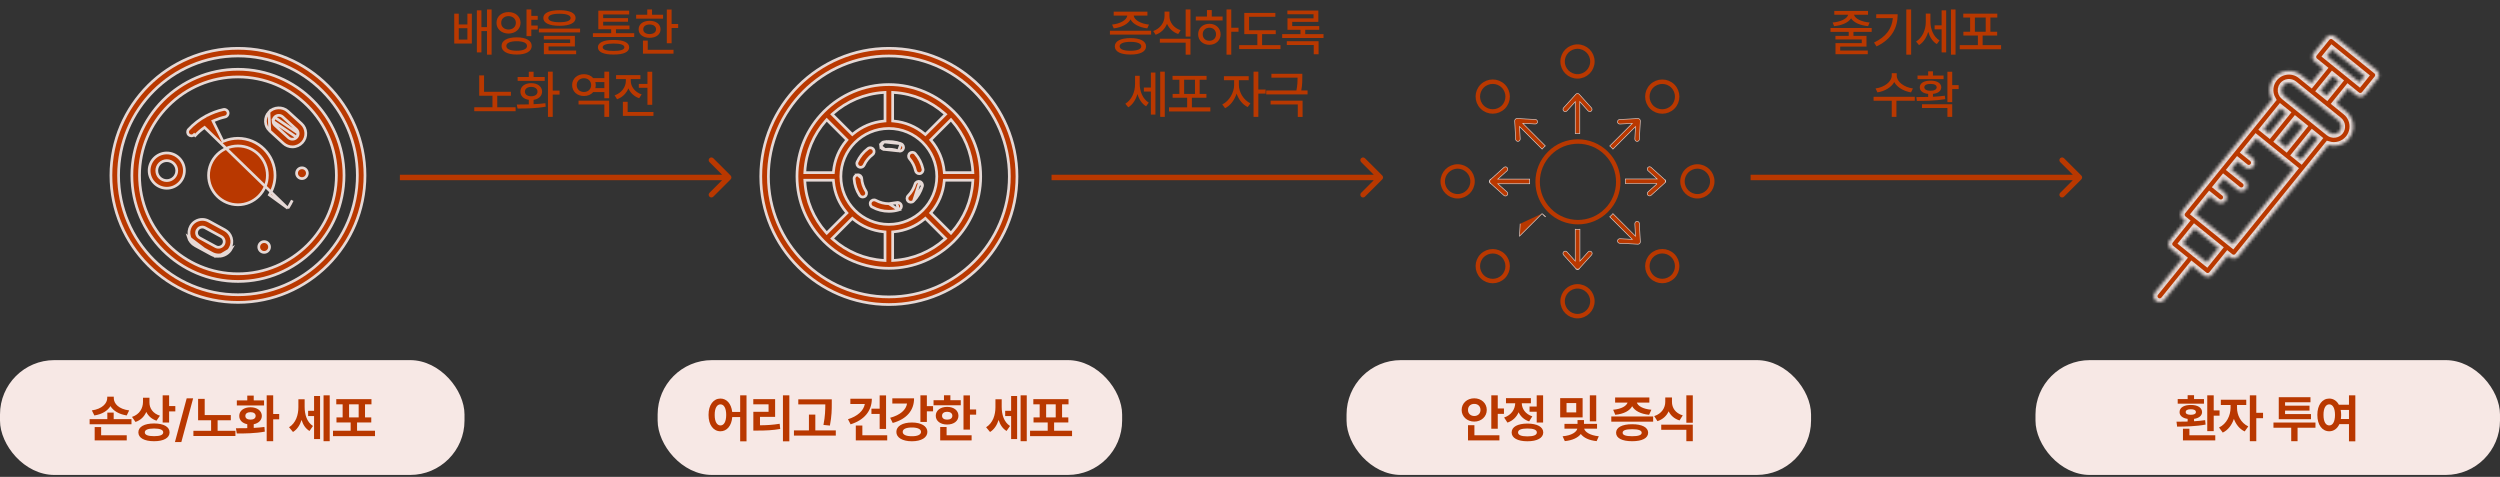 <svg width="844" height="161" viewBox="0 0 844 161" fill="none" xmlns="http://www.w3.org/2000/svg">
<rect x="0" y="0" width="844" height="161" fill="#333333" stroke="none"/>
<path d="M44.521 59.202C44.521 39.458 60.587 23.392 80.331 23.392C100.075 23.392 116.141 39.458 116.141 59.202C116.141 78.946 100.075 95.012 80.331 95.012C60.587 95.012 44.521 78.946 44.521 59.202ZM47.1 59.202C47.1 77.526 62.007 92.433 80.331 92.433C98.655 92.433 113.562 77.526 113.562 59.202C113.562 40.878 98.655 25.971 80.331 25.971C62.007 25.971 47.1 40.878 47.1 59.202Z" fill="#B93800" stroke="#E6D9D6" stroke-width="0.918"/>
<path d="M37.451 59.201C37.451 35.555 56.69 16.316 80.336 16.316C103.982 16.316 123.221 35.555 123.221 59.201C123.221 82.847 103.982 102.086 80.336 102.086C56.69 102.086 37.451 82.847 37.451 59.201ZM40.03 59.201C40.03 81.425 58.112 99.507 80.336 99.507C102.56 99.507 120.642 81.425 120.642 59.201C120.642 36.977 102.56 18.895 80.336 18.895C58.112 18.895 40.03 36.977 40.03 59.201Z" fill="#B93800" stroke="#E6D9D6" stroke-width="0.918"/>
<path d="M97.172 70.321L96.775 70.032L91.289 66.039L90.955 65.796L91.161 65.438C92.226 63.597 92.846 61.471 92.846 59.197C92.846 52.3 87.235 46.689 80.338 46.689C78.695 46.689 77.129 47.016 75.687 47.595L75.293 47.753L75.105 47.372L72.11 41.3L71.896 40.867L72.34 40.676C73.512 40.171 74.732 39.761 76.002 39.483L76.003 39.483C76.697 39.332 77.138 38.646 76.986 37.949C76.832 37.253 76.147 36.814 75.449 36.965C73.404 37.412 71.457 38.147 69.636 39.118L69.625 39.123L69.625 39.123C69.617 39.127 69.61 39.13 69.603 39.133L69.601 39.135L69.591 39.14C67.402 40.314 65.4 41.838 63.672 43.695C63.187 44.216 63.215 45.032 63.737 45.519L63.738 45.519C63.985 45.749 64.3 45.864 64.615 45.864C64.962 45.864 65.305 45.726 65.56 45.454C65.56 45.454 65.56 45.454 65.56 45.454L65.895 45.767C66.86 44.73 67.92 43.814 69.058 43.019L97.172 70.321ZM97.172 70.321L97.433 69.905M97.172 70.321L97.433 69.905M97.433 69.905C97.889 69.181 98.31 68.429 98.671 67.645L97.433 69.905ZM69.688 39.072C69.688 39.072 69.687 39.072 69.686 39.073L69.688 39.072L69.688 39.072ZM70.407 59.201C70.407 64.677 74.861 69.13 80.336 69.13C85.812 69.13 90.266 64.677 90.266 59.201C90.266 53.725 85.812 49.272 80.336 49.272C74.861 49.272 70.407 53.725 70.407 59.201Z" fill="#B93800" stroke="#E6D9D6" stroke-width="0.918"/>
<path d="M90.796 37.834L90.796 37.834C89.983 38.725 89.566 39.876 89.62 41.082C89.674 42.287 90.193 43.396 91.084 44.209L90.796 37.834ZM90.796 37.834C92.4 36.073 95.408 35.935 97.171 37.542C97.171 37.542 97.171 37.542 97.171 37.542L101.77 41.742L101.77 41.742C102.661 42.554 103.179 43.664 103.235 44.87C103.291 46.075 102.874 47.225 102.059 48.118C101.207 49.051 99.991 49.588 98.726 49.588C97.598 49.588 96.518 49.167 95.684 48.407C95.684 48.407 95.684 48.407 95.684 48.407L91.084 44.209L90.796 37.834ZM100.157 46.378L100.156 46.379C99.455 47.145 98.198 47.209 97.424 46.502C97.424 46.502 97.424 46.502 97.424 46.502L92.825 42.305C92.825 42.305 92.825 42.305 92.825 42.305C92.442 41.957 92.219 41.48 92.196 40.963L100.157 46.378ZM100.157 46.378C100.503 45.997 100.683 45.501 100.66 44.989M100.157 46.378L100.66 44.989M92.7 39.572C92.35 39.955 92.173 40.45 92.196 40.963L92.7 39.572ZM92.7 39.572C93.071 39.165 93.581 38.942 94.13 38.942C94.612 38.942 95.077 39.123 95.433 39.449C95.433 39.449 95.433 39.449 95.433 39.449L100.032 43.648C100.032 43.648 100.032 43.648 100.032 43.648C100.414 43.996 100.637 44.472 100.66 44.989M92.7 39.572L100.66 44.989" fill="#B93800" stroke="#E6D9D6" stroke-width="0.918"/>
<path d="M71.384 85.926L65.916 82.945C64.749 82.311 63.9 81.26 63.526 79.985L71.384 85.926ZM71.384 85.926C72.113 86.325 72.933 86.534 73.76 86.534M71.384 85.926L73.76 86.534M73.76 86.534C75.582 86.534 77.257 85.54 78.129 83.94L73.76 86.534ZM75.924 77.6L75.924 77.6C76.983 78.176 77.751 79.13 78.093 80.286C78.434 81.444 78.304 82.663 77.727 83.72L77.726 83.72C76.934 85.173 75.414 86.076 73.76 86.076C73.01 86.076 72.266 85.885 71.604 85.523L71.604 85.523L66.135 82.542L66.135 82.542C65.076 81.966 64.306 81.013 63.966 79.856L63.966 79.855C63.624 78.698 63.754 77.479 64.332 76.42L64.332 76.42C65.124 74.968 66.643 74.066 68.299 74.066C69.047 74.066 69.793 74.257 70.454 74.618L70.455 74.619L75.924 77.6ZM72.836 83.26L72.837 83.261C73.762 83.764 74.962 83.399 75.46 82.486C75.706 82.035 75.765 81.512 75.614 81.015C75.469 80.519 75.138 80.11 74.686 79.864L74.686 79.864L69.218 76.883C69.218 76.883 69.218 76.883 69.218 76.883C68.931 76.727 68.62 76.645 68.295 76.645C67.586 76.645 66.933 77.032 66.593 77.653L66.593 77.654C66.346 78.109 66.291 78.633 66.437 79.128C66.584 79.624 66.915 80.033 67.367 80.28L67.367 80.28L72.836 83.26Z" fill="#B93800" stroke="#E6D9D6" stroke-width="0.918"/>
<path d="M50.349 57.597C50.349 54.317 53.022 51.646 56.302 51.646C59.582 51.646 62.254 54.317 62.254 57.597C62.254 60.879 59.583 63.549 56.302 63.549C53.02 63.549 50.349 60.879 50.349 57.597ZM52.928 57.597C52.928 59.457 54.442 60.97 56.302 60.97C58.162 60.97 59.675 59.457 59.675 57.597C59.675 55.736 58.161 54.225 56.302 54.225C54.442 54.225 52.928 55.736 52.928 57.597Z" fill="#B93800" stroke="#E6D9D6" stroke-width="0.918"/>
<path d="M103.761 58.471C103.761 59.476 102.947 60.291 101.942 60.291C100.937 60.291 100.123 59.476 100.123 58.471C100.123 57.467 100.937 56.652 101.942 56.652C102.947 56.652 103.761 57.467 103.761 58.471Z" fill="#B93800" stroke="#E6D9D6" stroke-width="0.918"/>
<path d="M90.996 83.385C90.996 84.39 90.181 85.205 89.177 85.205C88.172 85.205 87.357 84.39 87.357 83.385C87.357 82.381 88.172 81.566 89.177 81.566C90.181 81.566 90.996 82.381 90.996 83.385Z" fill="#B93800" stroke="#E6D9D6" stroke-width="0.918"/>
<path d="M256.834 59.565C256.834 35.718 276.236 16.316 300.082 16.316C323.929 16.316 343.331 35.718 343.331 59.565C343.331 83.412 323.929 102.814 300.082 102.814C276.236 102.814 256.834 83.412 256.834 59.565ZM259.413 59.565C259.413 81.992 277.655 100.235 300.082 100.235C322.51 100.235 340.752 81.992 340.752 59.565C340.752 37.138 322.51 18.895 300.082 18.895C277.655 18.895 259.413 37.138 259.413 59.565Z" fill="#B93800" stroke="#E6D9D6" stroke-width="0.918"/>
<path d="M310.516 61.297L310.515 61.296C309.833 61.092 309.119 61.483 308.915 62.169C308.482 63.637 307.674 64.989 306.58 66.079L306.58 66.079C306.075 66.582 306.075 67.397 306.578 67.902L306.578 67.902C306.83 68.155 307.159 68.281 307.491 68.281C307.821 68.281 308.149 68.155 308.402 67.904L310.516 61.297ZM310.516 61.297C311.199 61.499 311.589 62.217 311.387 62.898L311.387 62.898M310.516 61.297L311.387 62.898M311.387 62.898C310.832 64.779 309.8 66.511 308.402 67.904L311.387 62.898Z" fill="#B93800" stroke="#E6D9D6" stroke-width="0.918"/>
<path d="M290.017 56.376L290.016 56.376C289.369 56.079 289.084 55.313 289.382 54.666L289.382 54.666C290.199 52.886 291.465 51.319 293.041 50.135C293.614 49.707 294.421 49.823 294.846 50.391C295.273 50.962 295.158 51.769 294.589 52.197C293.356 53.123 292.365 54.348 291.726 55.741C291.508 56.214 291.042 56.493 290.552 56.493C290.372 56.493 290.191 56.456 290.017 56.376Z" fill="#B93800" stroke="#E6D9D6" stroke-width="0.918"/>
<path d="M298.413 47.903L298.413 47.903C297.707 48.002 297.216 48.655 297.315 49.36L298.413 47.903ZM298.413 47.903C300.343 47.629 302.364 47.842 304.204 48.53L298.413 47.903ZM298.773 50.458C300.276 50.244 301.86 50.408 303.3 50.947L298.773 50.458ZM298.773 50.458C298.04 50.558 297.415 50.068 297.315 49.36L298.773 50.458ZM304.204 48.53C304.871 48.78 305.209 49.524 304.961 50.192C304.766 50.708 304.275 51.028 303.753 51.028C303.599 51.028 303.448 51.002 303.3 50.947L304.204 48.53Z" fill="#B93800" stroke="#E6D9D6" stroke-width="0.918"/>
<path d="M300.103 68.766H300.088C298.55 68.766 297.026 68.376 295.681 67.639L295.679 67.638C295.057 67.294 294.272 67.525 293.931 68.149L293.93 68.151C293.588 68.772 293.817 69.558 294.441 69.899L294.441 69.9C296.164 70.845 298.116 71.345 300.085 71.345H300.085H300.085H300.085H300.085H300.085H300.085H300.085H300.085H300.085H300.085H300.085H300.085H300.085H300.085H300.085H300.085H300.085H300.085H300.085H300.085H300.085H300.085H300.086H300.086H300.086H300.086H300.086H300.086H300.086H300.086H300.086H300.086H300.086H300.086H300.086H300.086H300.086H300.086H300.086H300.086H300.086H300.086H300.086H300.086H300.086H300.086H300.086H300.087H300.087H300.087H300.087H300.087H300.087H300.087H300.087H300.087H300.087H300.087H300.087H300.087H300.087H300.087H300.087H300.087H300.087H300.087H300.087H300.087H300.087H300.087H300.087H300.088H300.088H300.088H300.088H300.088H300.088H300.088H300.088H300.088H300.088H300.088H300.088H300.088H300.088H300.088H300.088H300.088H300.088H300.088H300.088H300.088H300.088H300.088H300.088H300.088H300.089H300.089H300.089H300.089H300.089H300.089H300.089H300.089H300.089H300.089H300.089H300.089H300.089H300.089H300.089H300.089H300.089H300.089H300.089H300.089H300.089H300.089H300.089H300.089H300.09H300.09H300.09H300.09H300.09H300.09H300.09H300.09H300.09H300.09H300.09H300.09H300.09H300.09H300.09H300.09H300.09H300.09H300.09H300.09H300.09H300.09H300.09H300.09H300.091H300.091H300.091H300.091H300.091H300.091H300.091H300.091H300.091H300.091H300.091H300.091H300.091H300.091H300.091H300.091H300.091H300.091H300.091H300.091H300.091H300.091H300.091H300.091H300.091H300.092H300.092H300.092H300.092H300.092H300.092H300.092H300.092H300.092H300.092H300.092H300.092H300.092H300.092H300.092H300.092H300.092H300.092H300.092H300.092H300.092H300.092H300.092H300.092H300.093H300.093H300.093H300.093H300.093H300.093H300.093H300.093H300.093H300.093H300.093H300.093H300.093H300.093H300.093H300.093H300.093H300.093H300.093H300.093H300.093H300.093H300.093H300.093H300.093H300.094H300.094H300.094H300.094H300.094H300.094H300.094H300.094H300.094H300.094H300.094H300.094H300.094H300.094H300.094H300.094H300.094H300.094H300.094H300.094H300.094H300.094H300.094H300.094H300.095H300.095H300.095H300.095H300.095H300.095H300.095H300.095H300.095H300.095H300.095H300.095H300.095H300.095H300.095H300.095H300.095H300.095H300.095H300.095H300.095H300.095H300.095H300.095H300.096H300.096H300.096H300.096H300.096H300.096H300.096H300.096H300.096H300.096H300.096H300.096H300.096H300.096H300.096H300.096H300.096H300.096H300.096H300.096H300.096H300.096H300.096H300.096H300.096H300.097H300.097H300.097H300.097H300.097H300.097H300.097H300.097H300.097H300.097H300.097H300.097H300.097H300.097H300.097H300.097H300.097H300.097H300.097H300.097H300.097H300.097H300.097H300.097H300.098H300.098H300.098H300.098H300.098H300.098H300.098H300.098H300.098H300.098H300.098H300.098H300.098H300.098H300.098H300.098H300.098H300.098H300.098H300.098H300.098H300.098H300.098H300.098H300.098H300.099H300.099H300.099H300.099H300.099H300.099H300.099H300.099H300.099H300.099H300.099H300.099H300.099H300.099H300.099H300.099H300.099H300.099H300.099H300.099H300.099H300.099H300.099H300.099H300.1H300.1H300.1H300.1H300.1H300.1H300.1H300.1H300.1H300.1H300.1H300.1H300.1H300.1H300.1H300.1H300.1H300.1H300.1H300.1H300.1H300.1H300.1H300.1H300.101H300.101H300.101H300.101H300.101H300.101H300.101H300.101H300.101H300.101H300.101H300.101H300.101H300.101H300.101H300.101H300.101H300.101H300.101H300.101H300.101H300.101H300.101H300.101H300.101H300.102H300.102H300.102H300.102H300.102H300.102H300.102H300.102H300.102H300.102H300.102H300.102H300.102H300.102H300.102H300.102H300.102H300.102H300.102H300.102H300.102H300.102H300.102H300.102H300.103H300.103H300.103H300.103H300.103H300.103H300.103H300.103H300.103H300.103H300.103H300.103H300.103H300.103H300.103H300.103H300.103H300.103H300.103H300.103H300.103H300.103H300.103H300.103H300.103H300.104H300.104H300.104H300.104H300.104H300.104H300.104H300.104H300.104H300.104H300.104H300.104H300.104H300.104H300.104H300.104H300.104H300.104H300.104H300.104H300.104H300.104H300.104H300.104H300.105H300.105H300.105H300.105H300.105H300.105H300.105H300.105H300.105H300.105H300.105H300.105H300.105H300.105H300.105H300.105H300.105H300.105H300.105H300.105H300.105H300.105H300.105H300.105H300.106H300.106C301.221 71.345 302.326 71.187 303.391 70.876L300.103 68.766ZM300.103 68.766L300.118 68.765M300.103 68.766L300.118 68.765M300.118 68.765C300.957 68.709 301.819 68.648 302.664 68.399M300.118 68.765L302.664 68.399M302.664 68.399C303.355 68.2 304.065 68.591 304.267 69.275C304.467 69.959 304.074 70.676 303.391 70.876L302.664 68.399Z" fill="#B93800" stroke="#E6D9D6" stroke-width="0.918"/>
<path d="M289.531 59.023L289.531 59.023C288.821 59.073 288.287 59.689 288.337 60.4L288.337 60.4C288.475 62.359 289.113 64.273 290.179 65.929C290.425 66.31 290.84 66.519 291.266 66.519C291.504 66.519 291.745 66.453 291.964 66.314C292.561 65.928 292.734 65.13 292.349 64.531C291.515 63.24 291.017 61.75 290.908 60.217L289.531 59.023ZM289.531 59.023L289.537 59.022M289.531 59.023L289.537 59.022M289.537 59.022C290.253 58.961 290.857 59.498 290.908 60.216L289.537 59.022Z" fill="#B93800" stroke="#E6D9D6" stroke-width="0.918"/>
<path d="M308.988 51.861L308.988 51.861L308.989 51.862C310.283 53.355 311.183 55.157 311.597 57.075C311.746 57.771 311.304 58.456 310.609 58.606C310.517 58.625 310.425 58.634 310.333 58.634C309.739 58.634 309.205 58.221 309.074 57.617C308.751 56.121 308.047 54.714 307.039 53.548C306.573 53.008 306.632 52.195 307.17 51.73C307.71 51.264 308.525 51.323 308.988 51.861Z" fill="#B93800" stroke="#E6D9D6" stroke-width="0.918"/>
<path d="M322.033 37.697L322.043 37.709L322.054 37.72C327.628 43.331 331.082 51.05 331.082 59.563C331.082 68.077 327.63 75.798 322.054 81.408L322.043 81.419L322.033 81.431C322.015 81.451 322.001 81.471 321.99 81.487C321.974 81.498 321.957 81.511 321.939 81.527L321.927 81.537L321.916 81.548C316.306 87.122 308.584 90.576 300.071 90.576C291.556 90.576 283.833 87.122 278.222 81.544L278.217 81.539L278.211 81.534C278.19 81.514 278.169 81.498 278.151 81.485C278.141 81.471 278.13 81.456 278.116 81.44L278.105 81.427L278.093 81.415C272.514 75.803 269.06 68.08 269.06 59.565C269.06 51.05 272.514 43.327 278.091 37.717L278.097 37.711L278.102 37.705C278.122 37.684 278.138 37.663 278.151 37.645C278.165 37.636 278.18 37.624 278.196 37.61L278.209 37.599L278.221 37.587C283.833 32.008 291.556 28.555 300.071 28.555C308.584 28.555 316.304 32.006 321.914 37.582L321.925 37.593L321.937 37.603C321.957 37.621 321.976 37.635 321.993 37.646C322.004 37.662 322.017 37.679 322.033 37.697ZM320.695 78.364L321.04 78.709L321.363 78.343C325.421 73.746 328.009 67.841 328.412 61.34L328.443 60.853H327.955H319.213H318.794L318.756 61.27C318.403 65.166 316.862 68.72 314.488 71.567L314.22 71.889L314.516 72.185L320.695 78.364ZM272.187 60.855H271.699L271.729 61.342C272.135 67.842 274.721 73.748 278.779 78.345L279.102 78.711L279.447 78.365L285.626 72.187L285.922 71.891L285.654 71.569C283.281 68.722 281.739 65.168 281.386 61.272L281.348 60.855H280.929H272.187ZM279.447 40.765L279.102 40.419L278.779 40.785C274.721 45.382 272.135 51.288 271.729 57.788L271.699 58.276H272.187H280.929H281.348L281.386 57.858C281.739 53.962 283.28 50.406 285.654 47.562L285.922 47.24L285.626 46.943L279.447 40.765ZM312.075 45.148L312.396 45.416L312.693 45.12L318.87 38.941L319.215 38.596L318.849 38.273C314.252 34.215 308.348 31.629 301.848 31.224L301.36 31.193V31.681V40.423V40.842L301.778 40.88C305.674 41.233 309.23 42.774 312.075 45.148ZM298.364 40.88L298.781 40.842V40.423V31.68V31.192L298.294 31.222C291.793 31.627 285.888 34.215 281.291 38.273L280.925 38.596L281.271 38.941L287.449 45.12L287.745 45.416L288.067 45.148C290.914 42.776 294.468 41.233 298.364 40.88ZM288.067 73.982L287.745 73.714L287.449 74.01L281.271 80.189L280.925 80.534L281.291 80.857C285.89 84.917 291.795 87.503 298.296 87.908L298.783 87.939V87.45V78.709V78.29L298.366 78.252C294.47 77.899 290.914 76.356 288.067 73.982ZM301.78 78.25L301.362 78.288V78.707V87.449V87.937L301.85 87.907C308.35 87.501 314.254 84.914 318.851 80.855L319.217 80.532L318.871 80.187L312.693 74.008L312.396 73.712L312.075 73.981C309.23 76.355 305.675 77.897 301.78 78.25ZM318.756 57.856L318.794 58.274H319.213H327.956H328.445L328.414 57.786C328.009 51.286 325.421 45.382 321.363 40.785L321.04 40.419L320.695 40.765L314.516 46.943L314.22 47.239L314.488 47.561C316.861 50.406 318.403 53.961 318.756 57.856ZM283.877 59.565C283.877 68.495 291.141 75.758 300.071 75.758C309.001 75.758 316.264 68.495 316.264 59.565C316.264 50.635 309.001 43.372 300.071 43.372C291.141 43.372 283.877 50.635 283.877 59.565Z" fill="#B93800" stroke="#E6D9D6" stroke-width="0.918"/>
<path d="M388.614 10.377V11.688H374.705V10.377H388.614ZM381.651 12.863C384.937 12.863 386.912 13.884 386.912 15.655C386.912 17.426 384.937 18.43 381.651 18.413C378.348 18.43 376.356 17.426 376.356 15.655C376.356 13.884 378.348 12.863 381.651 12.863ZM381.651 14.123C379.319 14.14 377.991 14.668 377.991 15.655C377.991 16.625 379.319 17.136 381.651 17.136C383.949 17.136 385.294 16.625 385.294 15.655C385.294 14.668 383.949 14.14 381.651 14.123ZM387.371 3.942V5.27H382.741C382.919 6.751 385.081 8.011 387.899 8.3L387.32 9.577C384.681 9.271 382.494 8.156 381.668 6.547C380.817 8.156 378.638 9.271 375.999 9.577L375.437 8.3C378.203 8.011 380.383 6.76 380.578 5.27H375.982V3.942H387.371ZM394.799 5.389C394.782 7.5 396.229 9.424 398.578 10.207L397.761 11.484C395.999 10.863 394.671 9.62 393.982 8.028C393.301 9.739 391.964 11.092 390.151 11.739L389.334 10.48C391.717 9.628 393.147 7.568 393.147 5.389V3.925H394.799V5.389ZM401.898 13.084V18.447H400.281V14.395H391.564V13.084H401.898ZM401.898 3.193V12.352H400.281V3.193H401.898ZM415.676 3.193V9.373H418.127V10.718H415.676V18.447H414.075V3.193H415.676ZM412.747 5.576V6.904H403.707V5.576H407.47V3.397H409.087V5.576H412.747ZM408.287 8.028C410.466 8.028 412.066 9.492 412.083 11.569C412.066 13.663 410.466 15.11 408.287 15.127C406.091 15.11 404.49 13.663 404.49 11.569C404.49 9.492 406.091 8.028 408.287 8.028ZM408.287 9.356C406.993 9.356 406.023 10.258 406.04 11.569C406.023 12.897 406.993 13.782 408.287 13.765C409.581 13.782 410.534 12.897 410.534 11.569C410.534 10.258 409.581 9.356 408.287 9.356ZM430.696 10.224V11.518H426.082V15.246H432.296V16.574H418.336V15.246H424.482V11.518H420.073V4.368H430.56V5.679H421.69V10.224H430.696ZM446.823 11.518V12.829H432.863V11.518H439.043V10.071H434.651V6.189H443.452V4.827H434.617V3.551H445.07V7.381H436.251V8.811H445.376V10.071H440.643V11.518H446.823ZM445.155 13.902V18.328H443.52V15.195H434.429V13.902H445.155ZM384.758 28.364C384.758 30.799 385.779 33.403 387.822 34.646L386.92 35.889C385.49 35.029 384.52 33.505 384.009 31.735C383.439 33.676 382.392 35.327 380.91 36.229L379.906 35.021C382.068 33.727 383.192 31.037 383.192 28.432V25.589H384.758V28.364ZM393.236 24.193V39.447H391.687V24.193H393.236ZM390.07 24.483V38.698H388.537V30.901H386.171V29.556H388.537V24.483H390.07ZM408.614 36.246V37.626H394.654V36.246H400.783V32.995H395.88V31.718H398.161V26.917H395.846V25.606H407.337V26.917H405.005V31.718H407.286V32.995H402.383V36.246H408.614ZM399.761 31.718H403.422V26.917H399.761V31.718ZM418.243 28.688C418.243 31.105 419.826 33.795 422.141 34.885L421.222 36.144C419.511 35.319 418.157 33.599 417.476 31.599C416.77 33.786 415.34 35.668 413.595 36.536L412.642 35.259C414.957 34.152 416.642 31.275 416.642 28.688V27.07H413.203V25.725H421.562V27.07H418.243V28.688ZM424.814 24.193V30.237H427.266V31.599H424.814V39.447H423.197V24.193H424.814ZM439.664 24.908V25.964C439.664 27.113 439.664 28.577 439.307 30.543H441.435V31.871H427.475V30.543H437.672C438.038 28.679 438.064 27.317 438.064 26.219H429.228V24.908H439.664ZM439.749 33.982V39.481H438.132V35.259H428.956V33.982H439.749Z" fill="#B93800"/>
<path d="M631.886 9.458V10.752H625.723V12.114H630.132V15.723H621.246V17.051H630.558V18.294H619.662V14.566H628.532V13.323H619.645V12.114H624.123V10.752H617.977V9.458H631.886ZM630.643 3.687V4.964H625.91C626.234 6.3 628.404 7.364 631.188 7.602L630.66 8.828C628.03 8.581 625.842 7.636 624.923 6.189C623.995 7.636 621.816 8.581 619.203 8.828L618.692 7.602C621.45 7.364 623.612 6.309 623.952 4.964H619.254V3.687H630.643ZM645.204 3.193V18.447H643.57V3.193H645.204ZM640.658 4.827C640.658 9.288 638.752 13.169 633.525 15.672L632.674 14.361C636.734 12.429 638.709 9.679 639.024 6.121H633.406V4.827H640.658ZM651.712 7.364C651.712 9.799 652.734 12.403 654.776 13.646L653.874 14.889C652.444 14.029 651.474 12.505 650.963 10.735C650.393 12.676 649.346 14.327 647.865 15.229L646.86 14.021C649.022 12.727 650.146 10.037 650.146 7.432V4.589H651.712V7.364ZM660.19 3.193V18.447H658.641V3.193H660.19ZM657.024 3.482V17.698H655.492V9.901H653.125V8.556H655.492V3.482H657.024ZM675.568 15.246V16.625H661.608V15.246H667.737V11.995H662.834V10.718H665.115V5.917H662.8V4.606H674.291V5.917H671.959V10.718H674.24V11.995H669.337V15.246H675.568ZM666.716 10.718H670.376V5.917H666.716V10.718ZM640.335 25.538C640.318 27.564 642.803 29.471 645.8 29.862L645.17 31.19C642.676 30.79 640.48 29.496 639.501 27.7C638.496 29.505 636.309 30.79 633.831 31.19L633.185 29.862C636.181 29.471 638.632 27.581 638.649 25.538V24.704H640.335V25.538ZM646.43 32.688V34.016H640.233V39.447H638.649V34.016H632.521V32.688H646.43ZM659.067 24.21V28.739H661.246V30.067H659.067V34.476H657.449V24.21H659.067ZM646.962 32.773C648.145 32.773 649.516 32.773 650.946 32.722V31.701C649.209 31.522 648.103 30.705 648.12 29.471C648.103 28.075 649.55 27.206 651.746 27.223C653.925 27.206 655.372 28.075 655.372 29.471C655.372 30.696 654.283 31.514 652.563 31.701V32.671C653.925 32.603 655.304 32.492 656.581 32.314L656.717 33.471C653.432 34.05 649.822 34.067 647.132 34.067L646.962 32.773ZM659.067 35.191V39.447H657.449V36.451H648.869V35.191H659.067ZM656.155 25.504V26.713H647.354V25.504H650.946V24.074H652.563V25.504H656.155ZM651.746 28.33C650.435 28.313 649.652 28.739 649.652 29.471C649.652 30.186 650.435 30.645 651.746 30.645C653.04 30.645 653.823 30.186 653.823 29.471C653.823 28.739 653.04 28.313 651.746 28.33Z" fill="#B93800"/>
<path d="M154.881 4.606V8.249H157.792V4.606H159.291V14.685H153.349V4.606H154.881ZM154.881 13.374H157.792V9.526H154.881V13.374ZM165.964 3.193V18.447H164.415V10.497H162.525V17.698H160.993V3.482H162.525V9.169H164.415V3.193H165.964ZM181.53 5.355V6.683H179.367V8.624H181.53V9.969H179.367V12.199H177.75V3.193H179.367V5.355H181.53ZM171.672 4.078C174.005 4.078 175.724 5.559 175.741 7.705C175.724 9.833 174.005 11.314 171.672 11.331C169.34 11.314 167.603 9.833 167.62 7.705C167.603 5.559 169.34 4.078 171.672 4.078ZM171.672 5.44C170.242 5.44 169.187 6.36 169.204 7.705C169.187 9.067 170.242 9.952 171.672 9.969C173.102 9.952 174.158 9.067 174.158 7.705C174.158 6.36 173.102 5.44 171.672 5.44ZM174.447 12.608C177.563 12.608 179.504 13.68 179.504 15.519C179.504 17.34 177.563 18.43 174.447 18.413C171.298 18.43 169.323 17.34 169.323 15.519C169.323 13.68 171.298 12.608 174.447 12.608ZM174.447 13.918C172.234 13.918 170.923 14.497 170.94 15.519C170.923 16.557 172.234 17.119 174.447 17.119C176.643 17.119 177.92 16.557 177.92 15.519C177.92 14.497 176.643 13.918 174.447 13.918ZM188.872 3.448C192.311 3.448 194.32 4.368 194.32 6.07C194.32 7.773 192.311 8.709 188.872 8.709C185.433 8.709 183.424 7.773 183.424 6.07C183.424 4.368 185.433 3.448 188.872 3.448ZM188.872 4.64C186.437 4.64 185.092 5.168 185.109 6.07C185.092 7.007 186.437 7.5 188.872 7.5C191.306 7.5 192.651 7.007 192.651 6.07C192.651 5.168 191.306 4.64 188.872 4.64ZM195.835 9.645V10.939H181.926V9.645H195.835ZM194.081 12.114V15.689H185.195V17.051H194.507V18.294H183.611V14.514H192.481V13.323H183.594V12.114H194.081ZM214.112 11.212V12.489H200.169V11.212H206.332V9.884H201.99V3.602H212.409V4.878H203.625V6.121H212.018V7.33H203.625V8.624H212.512V9.884H207.949V11.212H214.112ZM207.149 13.493C210.503 13.476 212.409 14.361 212.409 15.961C212.409 17.579 210.503 18.43 207.149 18.413C203.761 18.43 201.854 17.579 201.854 15.961C201.854 14.361 203.761 13.476 207.149 13.493ZM207.149 14.702C204.748 14.702 203.455 15.144 203.472 15.961C203.455 16.779 204.748 17.204 207.149 17.187C209.515 17.204 210.792 16.779 210.792 15.961C210.792 15.144 209.515 14.702 207.149 14.702ZM226.732 3.21V8.113H228.945V9.458H226.732V14.617H225.115V3.21H226.732ZM223.855 4.981V6.292H214.764V4.981H218.509V3.193H220.126V4.981H223.855ZM219.309 7.024C221.505 7.024 223.004 8.164 223.004 9.901C223.004 11.637 221.505 12.761 219.309 12.761C217.096 12.761 215.598 11.637 215.598 9.901C215.598 8.164 217.096 7.024 219.309 7.024ZM219.309 8.266C218.015 8.266 217.147 8.896 217.164 9.901C217.147 10.888 218.015 11.501 219.309 11.501C220.603 11.501 221.471 10.888 221.488 9.901C221.471 8.896 220.603 8.266 219.309 8.266ZM227.379 16.813V18.124H217.062V13.714H218.679V16.813H227.379ZM172.487 31.003V32.331H167.873V36.212H174.07V37.54H160.11V36.212H166.256V32.331H161.779V25.453H163.413V31.003H172.487ZM186.605 24.193V30.577H188.904V31.939H186.605V39.447H184.988V24.193H186.605ZM174.467 35.293C175.667 35.293 177.063 35.293 178.519 35.242V33.693C176.799 33.454 175.675 32.416 175.692 30.935C175.675 29.215 177.157 28.075 179.336 28.075C181.498 28.075 182.996 29.215 183.013 30.935C182.996 32.416 181.855 33.463 180.136 33.71V35.174C181.489 35.123 182.851 35.012 184.12 34.833L184.222 36.025C180.919 36.621 177.344 36.638 174.722 36.638L174.467 35.293ZM183.898 25.998V27.291H174.756V25.998H178.519V24.227H180.136V25.998H183.898ZM179.336 29.334C178.059 29.334 177.208 29.964 177.208 30.935C177.208 31.905 178.059 32.501 179.336 32.501C180.613 32.501 181.464 31.905 181.464 30.935C181.464 29.964 180.613 29.334 179.336 29.334ZM205.648 33.982V39.447H204.031V35.259H195.314V33.982H205.648ZM205.648 24.193V33.182H204.031V31.088H200.269C199.562 31.922 198.447 32.424 197.153 32.416C194.855 32.433 193.152 30.901 193.152 28.722C193.152 26.576 194.855 25.027 197.153 25.044C198.447 25.036 199.554 25.538 200.269 26.372H204.031V24.193H205.648ZM197.153 26.406C195.723 26.406 194.701 27.36 194.701 28.722C194.701 30.118 195.723 31.054 197.153 31.054C198.532 31.054 199.571 30.118 199.571 28.722C199.571 27.36 198.532 26.406 197.153 26.406ZM200.984 29.76H204.031V27.7H200.984C201.069 28.024 201.12 28.364 201.12 28.722C201.12 29.088 201.069 29.437 200.984 29.76ZM220.192 24.21V35.378H218.575V29.641H215.664V28.33H218.575V24.21H220.192ZM220.601 37.813V39.124H210.284V34.374H211.901V37.813H220.601ZM212.94 27.291C212.94 29.198 214.319 31.105 216.617 31.871L215.783 33.165C214.072 32.561 212.803 31.335 212.139 29.828C211.475 31.505 210.139 32.859 208.326 33.505L207.492 32.195C209.841 31.395 211.288 29.386 211.288 27.291V26.696H207.985V25.368H216.208V26.696H212.94V27.291Z" fill="#B93800"/>
<mask id="path-20-inside-1_846_298" fill="white">
<path d="M739.999 89.766L730.701 101.274C729.992 102.153 728.707 102.289 727.831 101.581C726.958 100.875 726.815 99.589 727.526 98.711L736.825 87.202L732.807 83.956C732.386 83.614 732.117 83.122 732.06 82.583C732.002 82.045 732.162 81.503 732.502 81.086L737.712 74.637L737.001 74.062C736.58 73.721 736.311 73.228 736.254 72.69C736.196 72.149 736.355 71.611 736.696 71.192L744.096 62.033L744.097 62.031L744.1 62.029L748.811 56.197C748.812 56.195 748.812 56.194 748.813 56.192C748.813 56.192 748.817 56.19 748.818 56.188L753.528 50.358C753.529 50.356 753.531 50.354 753.531 50.354L767.046 33.625C766.371 32.411 766.046 31.02 766.238 29.584C766.397 28.39 766.883 27.264 767.642 26.325C769.922 23.502 774.073 23.061 776.895 25.341L780.261 28.06L784.268 23.098L781.408 20.787C780.531 20.079 780.392 18.793 781.103 17.917L785.378 12.626C785.717 12.205 786.211 11.936 786.749 11.879C787.287 11.822 787.826 11.981 788.247 12.321L802.403 23.758C802.824 24.098 803.093 24.591 803.15 25.129C803.167 25.292 803.164 25.455 803.143 25.615C803.094 25.983 802.945 26.333 802.707 26.627L798.432 31.919C797.724 32.795 796.439 32.931 795.562 32.223L792.701 29.912L788.693 34.873L792.059 37.593C793.86 39.048 794.752 41.288 794.446 43.584C794.286 44.778 793.801 45.905 793.041 46.845C791.308 48.991 788.495 49.75 786.004 48.993L755.68 86.527C754.971 87.405 753.686 87.541 752.81 86.833L752.098 86.259L746.887 92.708C746.179 93.585 744.894 93.721 744.018 93.013L739.999 89.766ZM764.239 43.594L766.116 45.111L771.768 38.115L769.89 36.599L764.239 43.594ZM798.251 25.649L787.27 16.778L785.56 18.895L796.54 27.767L798.251 25.649ZM789.527 27.347L788.485 26.505L787.443 25.664L783.435 30.625L785.519 32.308L789.527 27.347ZM789.867 44.28C790.712 43.23 790.532 41.604 789.494 40.767C779.117 32.383 783.805 36.171 774.33 28.515C773.259 27.651 771.683 27.818 770.817 28.89C770.529 29.246 770.344 29.673 770.284 30.124C770.167 30.998 770.506 31.849 771.19 32.402C775.715 36.058 773.991 34.664 786.357 44.655C787.428 45.518 789.002 45.35 789.867 44.28ZM777.472 42.725L774.943 40.681L769.291 47.676L770.556 48.698L771.821 49.72L777.472 42.725ZM782.524 46.806L780.647 45.29L774.995 52.285L776.873 53.801L782.524 46.806ZM774.308 56.976C766.567 50.721 769.429 53.034 761.674 46.768L757.986 51.333L760.484 53.35C761.058 53.814 761.315 54.527 761.224 55.21C761.176 55.568 761.033 55.918 760.788 56.22C760.08 57.097 758.795 57.233 757.919 56.525L755.422 54.508L753.271 57.17L757.967 60.965C758.542 61.428 758.798 62.141 758.707 62.824C758.659 63.182 758.516 63.532 758.272 63.834C757.564 64.711 756.279 64.847 755.402 64.139L750.706 60.345L748.555 63.008L751.051 65.024C751.626 65.489 751.883 66.201 751.791 66.884C751.744 67.242 751.6 67.593 751.356 67.894C750.648 68.772 749.363 68.908 748.486 68.2L745.989 66.183L741.153 72.17L741.86 72.741L741.865 72.743L753.077 81.8L753.079 81.803L753.788 82.376L774.308 56.976ZM748.923 83.694L740.887 77.202L736.959 82.063L740.974 85.306L740.977 85.308C740.979 85.309 740.98 85.311 740.982 85.313L744.996 88.555L748.923 83.694Z"/>
</mask>
<path d="M739.999 89.766L730.701 101.274C729.992 102.153 728.707 102.289 727.831 101.581C726.958 100.875 726.815 99.589 727.526 98.711L736.825 87.202L732.807 83.956C732.386 83.614 732.117 83.122 732.06 82.583C732.002 82.045 732.162 81.503 732.502 81.086L737.712 74.637L737.001 74.062C736.58 73.721 736.311 73.228 736.254 72.69C736.196 72.149 736.355 71.611 736.696 71.192L744.096 62.033L744.097 62.031L744.1 62.029L748.811 56.197C748.812 56.195 748.812 56.194 748.813 56.192C748.813 56.192 748.817 56.19 748.818 56.188L753.528 50.358C753.529 50.356 753.531 50.354 753.531 50.354L767.046 33.625C766.371 32.411 766.046 31.02 766.238 29.584C766.397 28.39 766.883 27.264 767.642 26.325C769.922 23.502 774.073 23.061 776.895 25.341L780.261 28.06L784.268 23.098L781.408 20.787C780.531 20.079 780.392 18.793 781.103 17.917L785.378 12.626C785.717 12.205 786.211 11.936 786.749 11.879C787.287 11.822 787.826 11.981 788.247 12.321L802.403 23.758C802.824 24.098 803.093 24.591 803.15 25.129C803.167 25.292 803.164 25.455 803.143 25.615C803.094 25.983 802.945 26.333 802.707 26.627L798.432 31.919C797.724 32.795 796.439 32.931 795.562 32.223L792.701 29.912L788.693 34.873L792.059 37.593C793.86 39.048 794.752 41.288 794.446 43.584C794.286 44.778 793.801 45.905 793.041 46.845C791.308 48.991 788.495 49.75 786.004 48.993L755.68 86.527C754.971 87.405 753.686 87.541 752.81 86.833L752.098 86.259L746.887 92.708C746.179 93.585 744.894 93.721 744.018 93.013L739.999 89.766ZM764.239 43.594L766.116 45.111L771.768 38.115L769.89 36.599L764.239 43.594ZM798.251 25.649L787.27 16.778L785.56 18.895L796.54 27.767L798.251 25.649ZM789.527 27.347L788.485 26.505L787.443 25.664L783.435 30.625L785.519 32.308L789.527 27.347ZM789.867 44.28C790.712 43.23 790.532 41.604 789.494 40.767C779.117 32.383 783.805 36.171 774.33 28.515C773.259 27.651 771.683 27.818 770.817 28.89C770.529 29.246 770.344 29.673 770.284 30.124C770.167 30.998 770.506 31.849 771.19 32.402C775.715 36.058 773.991 34.664 786.357 44.655C787.428 45.518 789.002 45.35 789.867 44.28ZM777.472 42.725L774.943 40.681L769.291 47.676L770.556 48.698L771.821 49.72L777.472 42.725ZM782.524 46.806L780.647 45.29L774.995 52.285L776.873 53.801L782.524 46.806ZM774.308 56.976C766.567 50.721 769.429 53.034 761.674 46.768L757.986 51.333L760.484 53.35C761.058 53.814 761.315 54.527 761.224 55.21C761.176 55.568 761.033 55.918 760.788 56.22C760.08 57.097 758.795 57.233 757.919 56.525L755.422 54.508L753.271 57.17L757.967 60.965C758.542 61.428 758.798 62.141 758.707 62.824C758.659 63.182 758.516 63.532 758.272 63.834C757.564 64.711 756.279 64.847 755.402 64.139L750.706 60.345L748.555 63.008L751.051 65.024C751.626 65.489 751.883 66.201 751.791 66.884C751.744 67.242 751.6 67.593 751.356 67.894C750.648 68.772 749.363 68.908 748.486 68.2L745.989 66.183L741.153 72.17L741.86 72.741L741.865 72.743L753.077 81.8L753.079 81.803L753.788 82.376L774.308 56.976ZM748.923 83.694L740.887 77.202L736.959 82.063L740.974 85.306L740.977 85.308C740.979 85.309 740.98 85.311 740.982 85.313L744.996 88.555L748.923 83.694Z" fill="#B93800" stroke="#E6D9D6" stroke-width="2.6" mask="url(#path-20-inside-1_846_298)"/>
<path d="M533.511 34.508L533.337 34.315V34.575V45.082C533.083 45.062 532.827 45.044 532.57 45.044C532.421 45.044 532.274 45.053 532.129 45.063C532.1 45.065 532.07 45.067 532.041 45.069C531.961 45.075 531.882 45.081 531.802 45.085V34.587V34.327L531.628 34.52L529.004 37.433C528.716 37.741 528.236 37.77 527.92 37.485C527.612 37.197 527.583 36.716 527.868 36.4C527.868 36.4 527.868 36.4 527.868 36.4L531.989 31.842H531.989L532.018 31.811C532.163 31.656 532.357 31.565 532.57 31.565C532.774 31.565 532.964 31.659 533.11 31.799C533.111 31.801 533.112 31.803 533.113 31.805C533.123 31.819 533.134 31.829 533.145 31.836L537.271 36.4C537.271 36.4 537.271 36.4 537.271 36.4C537.558 36.718 537.537 37.198 537.22 37.484L537.22 37.484L537.219 37.485C537.078 37.616 536.895 37.678 536.709 37.678C536.496 37.678 536.291 37.587 536.135 37.422L533.511 34.508Z" fill="#B93800" stroke="#E6D9D6" stroke-width="0.2"/>
<path d="M537.594 20.758C537.594 23.537 535.342 25.79 532.563 25.79C529.784 25.79 527.531 23.537 527.531 20.758C527.531 17.979 529.784 15.727 532.563 15.727C535.342 15.727 537.594 17.979 537.594 20.758Z" stroke="#B93800" stroke-width="1.5"/>
<path d="M532.936 90.935L532.895 90.844C532.805 90.884 532.704 90.905 532.589 90.905C532.478 90.905 532.379 90.885 532.291 90.847C532.28 90.84 532.271 90.832 532.259 90.823L532.259 90.823C532.247 90.814 532.229 90.8 532.209 90.79C532.132 90.746 532.072 90.705 532.024 90.656C532.012 90.645 531.999 90.636 531.987 90.63L527.865 86.07C527.865 86.07 527.865 86.07 527.865 86.07C527.577 85.751 527.598 85.271 527.915 84.985C528.233 84.698 528.713 84.719 529 85.036C529 85.036 529 85.036 529 85.036L531.624 87.95L531.799 88.143V87.883V77.384C532.067 77.405 532.339 77.425 532.612 77.425C532.76 77.425 532.908 77.417 533.053 77.406C533.082 77.404 533.111 77.402 533.14 77.4C533.221 77.394 533.3 77.389 533.379 77.384V87.883V88.143L533.554 87.95L536.178 85.036C536.466 84.729 536.946 84.699 537.262 84.985C537.57 85.272 537.599 85.753 537.314 86.07L533.193 90.627L533.178 90.627L533.148 90.663C533.129 90.687 533.104 90.706 533.071 90.727C533.057 90.736 533.042 90.745 533.025 90.755L533.019 90.758C533.001 90.769 532.981 90.781 532.961 90.794C532.943 90.807 532.927 90.819 532.915 90.828C532.914 90.83 532.912 90.831 532.911 90.832C532.904 90.837 532.9 90.84 532.896 90.843L532.892 90.845C532.892 90.846 532.891 90.846 532.891 90.846L532.936 90.935ZM532.936 90.935C532.949 90.929 532.962 90.919 532.977 90.907C532.989 90.898 533.002 90.888 533.017 90.877H532.161C532.174 90.884 532.187 90.894 532.202 90.906C532.214 90.915 532.227 90.925 532.242 90.935C532.346 90.982 532.462 91.005 532.589 91.005C532.716 91.005 532.832 90.982 532.936 90.935Z" fill="#B93800" stroke="#E6D9D6" stroke-width="0.2"/>
<path d="M537.594 101.7C537.594 104.478 535.342 106.731 532.563 106.731C529.784 106.731 527.531 104.478 527.531 101.7C527.531 98.921 529.784 96.668 532.563 96.668C535.342 96.668 537.594 98.921 537.594 101.7Z" stroke="#B93800" stroke-width="1.5"/>
<path d="M544.526 50.349C544.525 50.347 544.523 50.345 544.521 50.343C544.365 50.156 544.201 49.96 544.021 49.79C543.884 49.66 543.741 49.535 543.597 49.409C543.548 49.366 543.499 49.323 543.45 49.28L550.88 41.85L551.063 41.667L550.804 41.68L546.884 41.877L546.884 41.877L546.882 41.877C546.444 41.907 546.096 41.572 546.076 41.151C546.055 40.72 546.383 40.362 546.802 40.342L546.802 40.342L552.962 40.03H552.962H552.962H552.962H552.962H552.963H552.963H552.963H552.963H552.963H552.963H552.963H552.963H552.963H552.963H552.963H552.963H552.963H552.963H552.963H552.964H552.964H552.964H552.964H552.964H552.964H552.964H552.964H552.964H552.964H552.964H552.964H552.964H552.964H552.964H552.965H552.965H552.965H552.965H552.965H552.965H552.965H552.965H552.965H552.965H552.965H552.965H552.965H552.965H552.965H552.966H552.966H552.966H552.966H552.966H552.966H552.966H552.966H552.966H552.966H552.966H552.966H552.966H552.966H552.966H552.967H552.967H552.967H552.967H552.967H552.967H552.967H552.967H552.967H552.967H552.967H552.967H552.967H552.967H552.967H552.968H552.968H552.968H552.968H552.968H552.968H552.968H552.968H552.968H552.968H552.968H552.968H552.968H552.968H552.968H552.968H552.969H552.969H552.969H552.969H552.969H552.969H552.969H552.969H552.969H552.969H552.969H552.969H552.969H552.969H552.969H552.969H552.97H552.97H552.97H552.97H552.97H552.97H552.97H552.97H552.97H552.97H552.97H552.97H552.97H552.97H552.97H552.97H552.971H552.971H552.971H552.971H552.971H552.971H552.971H552.971H552.971H552.971H552.971H552.971H552.971H552.971H552.971H552.971H552.971H552.972H552.972H552.972H552.972H552.972H552.972H552.972H552.972H552.972H552.972H552.972H552.972H552.972H552.972H552.972H552.972H552.972H552.973H552.973H552.973H552.973H552.973H552.973H552.973H552.973H552.973H552.973H552.973H552.973H552.973H552.973H552.973H552.973H552.973H552.974H552.974H552.974H552.974H552.974H552.974H552.974H552.974H552.974H552.974H552.974H552.974H552.974H552.974H552.974H552.974H552.974H552.974H552.974H552.975H552.975H552.975H552.975H552.975H552.975H552.975H552.975H552.975H552.975H552.975H552.975H552.975H552.975H552.975H552.975H552.975H552.975H552.975H552.976H552.976H552.976H552.976H552.976H552.976H552.976H552.976H552.976H552.976H552.976H552.976H552.976H552.976H552.976H552.976H552.976H552.976H552.976H552.977H552.977H552.977H552.977H552.977H552.977H552.977H552.977H552.977H552.977H552.977H552.977H552.977H552.977H552.977H552.977H552.977H552.977H552.977H552.977H552.977H552.978H552.978H552.978H552.978H552.978H552.978H552.978H552.978H552.978H552.978H552.978H552.978H552.978H552.978H552.978H552.978H552.978H552.978H552.978H552.978H552.978H552.978H552.978H552.979H552.979H552.979H552.979H552.979H552.979H552.979H552.979H552.979H552.979H552.979H552.979H552.979H552.979H552.979H552.979H552.979H552.979H552.979H552.979H552.979H552.979H552.979H552.979H552.979H552.98H552.98H552.98H552.98H552.98H552.98H552.98H552.98H552.98H552.98H552.98H552.98H552.98H552.98H552.98H552.98H552.98H552.98H552.98H552.98H552.98H552.98H552.98H552.98H552.98H552.98H552.98H552.98H552.981H552.981H552.981H552.981H552.981H552.981H552.981H552.981H552.981H552.981H552.981H552.981H552.981H552.981H552.981H552.981H552.981H552.981H552.981H552.981H552.981H552.981H552.981H552.981H552.981H552.981H552.981H552.981H552.981H552.981H552.981H552.981H552.981H552.981H552.982H552.982H552.982H552.982H552.982H552.982H552.982H552.982H552.982H552.982H552.982H552.982H552.982H552.982H552.982H552.982H552.982H552.982H552.982H552.982H552.982H552.982H552.982H552.982H552.982H552.982H552.982H552.982H552.982H552.982H552.982H552.982H552.982H552.982H552.982H552.982H552.982H552.982H552.982H552.982H552.982H552.982H552.982H552.982H552.982H552.982H552.983H552.983H552.983H552.983H552.983H552.983H552.983H552.983H552.983H552.983H552.983H552.983H552.983H552.983H552.983H552.983H552.983H552.983H552.983H552.983H552.983H552.983H552.983H552.983H552.983H552.983H552.983H552.983H552.983H552.983H552.983H552.983H552.983H552.983H552.983H552.983H552.983H552.983H552.983H552.983H552.983H552.983H552.983H552.983H552.983H552.983H552.983C553.191 40.03 553.396 40.102 553.548 40.255C553.629 40.335 553.68 40.427 553.724 40.525L553.724 40.525L553.725 40.527C553.725 40.529 553.726 40.531 553.726 40.535C553.727 40.544 553.727 40.553 553.727 40.566V40.586L553.735 40.605C553.763 40.67 553.773 40.736 553.773 40.82V40.82V40.82V40.82V40.82V40.82V40.821V40.821V40.821V40.821V40.821V40.821V40.821V40.821V40.821V40.821V40.821V40.821V40.821V40.821V40.821V40.822V40.822V40.822V40.822V40.822V40.822V40.822V40.822V40.822V40.822V40.822V40.822V40.822V40.822V40.822V40.822V40.822V40.823V40.823V40.823V40.823V40.823V40.823V40.823V40.823V40.823V40.823V40.823V40.823V40.823V40.824V40.824V40.824V40.824V40.824V40.824V40.824V40.824V40.824V40.824V40.824V40.824V40.824V40.824V40.824V40.825V40.825V40.825V40.825V40.825V40.825V40.825V40.825V40.825V40.825V40.825V40.825V40.825V40.825V40.825V40.825V40.826V40.826V40.826V40.826V40.826V40.826V40.826V40.826V40.826V40.826V40.826V40.826V40.826V40.826V40.827V40.827V40.827V40.827V40.827V40.827V40.827V40.827V40.827V40.827V40.827V40.827V40.827V40.827V40.827V40.828V40.828V40.828V40.828V40.828V40.828V40.828V40.828V40.828V40.828V40.828V40.828V40.828V40.828V40.828V40.828V40.828V40.828V40.829V40.829V40.829V40.829V40.829V40.829V40.829V40.829V40.829V40.829V40.829V40.829V40.829V40.829V40.83V40.83V40.83V40.83V40.83V40.83V40.83V40.83V40.83V40.83V40.83V40.83V40.83V40.83V40.83V40.83V40.831V40.831V40.831V40.831V40.831V40.831V40.831V40.831V40.831V40.831V40.831V40.831V40.831V40.831V40.831V40.831V40.831V40.831V40.832V40.832V40.832V40.832V40.832V40.832V40.832V40.832V40.832V40.832V40.832V40.832V40.832V40.832V40.832V40.832V40.833V40.833V40.833V40.833V40.833V40.833V40.833V40.833V40.833V40.833V40.833V40.833V40.833V40.833V40.833V40.833V40.833V40.834V40.834V40.834V40.834V40.834V40.834V40.834V40.834V40.834V40.834V40.834V40.834V40.834V40.834V40.834V40.834V40.834V40.834V40.834V40.834V40.835V40.835V40.835V40.835V40.835V40.835V40.835V40.835V40.835V40.835V40.835V40.835V40.835V40.835V40.835V40.835V40.835V40.836V40.836V40.836V40.836V40.836V40.836V40.836V40.836V40.836V40.836V40.836V40.836V40.836V40.836V40.836V40.836V40.836V40.836V40.836V40.836V40.837V40.837V40.837V40.837V40.837V40.837V40.837V40.837V40.837V40.837V40.837V40.837V40.837V40.837V40.837V40.837V40.837V40.837V40.837V40.837V40.837V40.837V40.837V40.838V40.838V40.838V40.838V40.838V40.838V40.838V40.838V40.838V40.838V40.838V40.838V40.838V40.838V40.838V40.838V40.838V40.838V40.838V40.838V40.839V40.839V40.839V40.839V40.839V40.839V40.839V40.839V40.839V40.839V40.839V40.839V40.839V40.839V40.839V40.839V40.839V40.839V40.839V40.839V40.839V40.839V40.839V40.839V40.84V40.84V40.84V40.84V40.84V40.84V40.84V40.84V40.84V40.84V40.84V40.84V40.84V40.84V40.84V40.84V40.84V40.84V40.84V40.84V40.84V40.84V40.84V40.84V40.84V40.84V40.84V40.84V40.84V40.84V40.841V40.841V40.841V40.841V40.841V40.841V40.841V40.841V40.841V40.841V40.841V40.841V40.841L553.461 47.001L553.461 47.001C553.441 47.41 553.104 47.727 552.694 47.727H552.65C552.234 47.706 551.906 47.338 551.927 46.919C551.927 46.919 551.927 46.919 551.927 46.919L552.123 42.999L552.136 42.74L551.953 42.923L544.526 50.349Z" fill="#B93800" stroke="#E6D9D6" stroke-width="0.2"/>
<path d="M564.747 36.172C563.759 37.149 562.471 37.641 561.183 37.641C559.891 37.641 558.605 37.158 557.62 36.173C555.658 34.211 555.658 31.022 557.619 29.06C558.607 28.082 559.895 27.59 561.183 27.59C562.475 27.59 563.761 28.073 564.746 29.058C566.707 31.02 566.708 34.209 564.747 36.172Z" stroke="#B93800" stroke-width="1.5"/>
<path d="M520.605 72.109C520.764 72.297 520.927 72.487 521.108 72.668L521.108 72.668L521.11 72.669C521.247 72.799 521.391 72.924 521.534 73.05C521.583 73.093 521.632 73.136 521.681 73.179L521.752 73.108C521.7 73.063 521.649 73.018 521.598 72.973C521.455 72.848 521.315 72.725 521.179 72.597L520.605 72.109ZM520.605 72.109L513.179 79.536L512.995 79.72L513.008 79.46L513.205 75.54" fill="#B93800" stroke="#E6D9D6" stroke-width="0.2"/>
<path d="M507.513 93.41C506.525 94.387 505.237 94.88 503.949 94.88C502.656 94.88 501.37 94.396 500.386 93.411C498.424 91.45 498.424 88.26 500.384 86.298C501.372 85.321 502.66 84.828 503.949 84.828C505.241 84.828 506.527 85.312 507.512 86.297C509.473 88.258 509.473 91.448 507.513 93.41Z" stroke="#B93800" stroke-width="1.5"/>
<path d="M562.269 60.871L562.178 60.911C562.218 61.001 562.239 61.103 562.239 61.218C562.239 61.329 562.219 61.428 562.181 61.516C562.175 61.525 562.168 61.533 562.161 61.543C562.16 61.545 562.158 61.546 562.157 61.548L562.157 61.548C562.148 61.56 562.134 61.578 562.123 61.598C562.079 61.675 562.039 61.735 561.99 61.783C561.979 61.795 561.97 61.807 561.964 61.82L557.403 65.942L557.403 65.942L557.402 65.943C557.261 66.074 557.078 66.136 556.892 66.136C556.679 66.136 556.474 66.045 556.318 65.879C556.032 65.561 556.053 65.082 556.37 64.796L559.283 62.171L559.317 62.141V62.097V62.062V61.962H559.217H548.707C548.734 61.45 548.734 60.939 548.707 60.427H559.217H559.477L559.283 60.253L556.37 57.629C556.063 57.341 556.033 56.861 556.318 56.544C556.606 56.237 557.087 56.208 557.403 56.493L561.961 60.614L561.961 60.629L561.997 60.659C562.02 60.678 562.04 60.703 562.061 60.736C562.07 60.75 562.079 60.765 562.089 60.782L562.092 60.787C562.103 60.806 562.115 60.826 562.128 60.845C562.141 60.864 562.153 60.88 562.162 60.892C562.163 60.893 562.165 60.895 562.166 60.896C562.171 60.903 562.174 60.907 562.176 60.911L562.179 60.914C562.18 60.915 562.18 60.916 562.18 60.916L562.269 60.871ZM562.269 60.871C562.263 60.858 562.253 60.845 562.241 60.83C562.232 60.818 562.222 60.805 562.211 60.79V61.646C562.218 61.633 562.228 61.62 562.24 61.605C562.249 61.593 562.259 61.58 562.269 61.565C562.315 61.461 562.339 61.345 562.339 61.218C562.339 61.091 562.315 60.975 562.269 60.871Z" fill="#B93800" stroke="#E6D9D6" stroke-width="0.2"/>
<path d="M578.063 61.229C578.063 64.008 575.81 66.26 573.032 66.26C570.253 66.26 568 64.008 568 61.229C568 58.45 570.253 56.197 573.032 56.197C575.81 56.197 578.063 58.45 578.063 61.229Z" stroke="#B93800" stroke-width="1.5"/>
<path d="M502.866 61.6L502.958 61.559C502.918 61.469 502.897 61.368 502.897 61.253C502.897 61.142 502.916 61.043 502.954 60.955C502.961 60.946 502.967 60.938 502.974 60.928C502.976 60.926 502.977 60.925 502.978 60.923L502.979 60.923C502.988 60.911 503.001 60.893 503.012 60.873C503.056 60.796 503.097 60.736 503.145 60.688C503.157 60.676 503.166 60.663 503.172 60.651L507.732 56.529C507.732 56.529 507.732 56.529 507.732 56.529C508.05 56.241 508.53 56.263 508.816 56.579C509.104 56.897 509.083 57.378 508.766 57.664L505.852 60.288L505.658 60.463H505.919H516.417C516.396 60.727 516.376 60.996 516.376 61.265C516.376 61.413 516.385 61.56 516.395 61.705C516.397 61.735 516.399 61.764 516.401 61.793C516.407 61.873 516.413 61.953 516.417 62.032H505.919H505.658L505.852 62.206L508.765 64.83C509.073 65.118 509.102 65.599 508.816 65.915L508.816 65.916C508.663 66.089 508.449 66.171 508.243 66.171C508.057 66.171 507.874 66.11 507.733 65.978L507.732 65.978L503.174 61.857L503.174 61.842L503.138 61.812C503.115 61.793 503.095 61.768 503.075 61.735C503.065 61.721 503.056 61.706 503.047 61.689L503.043 61.684C503.032 61.665 503.02 61.645 503.007 61.626C502.995 61.607 502.982 61.591 502.973 61.579C502.972 61.578 502.971 61.576 502.97 61.575C502.965 61.568 502.962 61.564 502.959 61.56L502.956 61.556C502.956 61.556 502.956 61.555 502.956 61.555L502.866 61.6ZM502.866 61.6C502.82 61.496 502.797 61.38 502.797 61.253C502.797 61.126 502.82 61.01 502.866 60.906M502.866 61.6C502.873 61.613 502.883 61.626 502.895 61.641C502.904 61.653 502.914 61.666 502.924 61.681C502.937 61.7 502.949 61.72 502.961 61.74C502.992 61.793 503.024 61.847 503.074 61.889L502.866 60.906M502.866 60.906C502.876 60.891 502.887 60.878 502.896 60.866C502.907 60.851 502.918 60.838 502.924 60.825C502.97 60.744 503.017 60.675 503.074 60.617C503.086 60.606 503.086 60.594 503.086 60.594L502.866 60.906Z" fill="#B93800" stroke="#E6D9D6" stroke-width="0.2"/>
<path d="M497.126 61.229C497.126 64.008 494.873 66.26 492.094 66.26C489.315 66.26 487.062 64.008 487.062 61.229C487.062 58.45 489.315 56.197 492.094 56.197C494.873 56.197 497.126 58.45 497.126 61.229Z" stroke="#B93800" stroke-width="1.5"/>
<path d="M543.449 73.192C543.637 73.033 543.826 72.87 544.007 72.689C544.147 72.549 544.273 72.402 544.399 72.256C544.439 72.21 544.479 72.163 544.519 72.117L551.949 79.546L552.132 79.73L552.119 79.47L551.923 75.55C551.923 75.55 551.923 75.55 551.923 75.55C551.902 75.12 552.229 74.763 552.647 74.742C553.082 74.732 553.437 75.052 553.457 75.468L553.457 75.468L553.769 81.628V81.628V81.628V81.628V81.628V81.629V81.629V81.629V81.629V81.629V81.629V81.629V81.629V81.629V81.629V81.629V81.629V81.629V81.629V81.629V81.629V81.63V81.63V81.63V81.63V81.63V81.63V81.63V81.63V81.63V81.63V81.63V81.63V81.63V81.63V81.63V81.631V81.631V81.631V81.631V81.631V81.631V81.631V81.631V81.631V81.631V81.631V81.631V81.631V81.631V81.632V81.632V81.632V81.632V81.632V81.632V81.632V81.632V81.632V81.632V81.632V81.632V81.632V81.632V81.632V81.632V81.632V81.633V81.633V81.633V81.633V81.633V81.633V81.633V81.633V81.633V81.633V81.633V81.633V81.633V81.633V81.633V81.634V81.634V81.634V81.634V81.634V81.634V81.634V81.634V81.634V81.634V81.634V81.634V81.634V81.634V81.635V81.635V81.635V81.635V81.635V81.635V81.635V81.635V81.635V81.635V81.635V81.635V81.635V81.635V81.635V81.635V81.635V81.635V81.636V81.636V81.636V81.636V81.636V81.636V81.636V81.636V81.636V81.636V81.636V81.636V81.636V81.636V81.636V81.636V81.637V81.637V81.637V81.637V81.637V81.637V81.637V81.637V81.637V81.637V81.637V81.637V81.637V81.637V81.637V81.638V81.638V81.638V81.638V81.638V81.638V81.638V81.638V81.638V81.638V81.638V81.638V81.638V81.638V81.638V81.638V81.638V81.638V81.639V81.639V81.639V81.639V81.639V81.639V81.639V81.639V81.639V81.639V81.639V81.639V81.639V81.639V81.639V81.639V81.639V81.639V81.64V81.64V81.64V81.64V81.64V81.64V81.64V81.64V81.64V81.64V81.64V81.64V81.64V81.64V81.64V81.64V81.641V81.641V81.641V81.641V81.641V81.641V81.641V81.641V81.641V81.641V81.641V81.641V81.641V81.641V81.641V81.641V81.641V81.641V81.641V81.641V81.641V81.642V81.642V81.642V81.642V81.642V81.642V81.642V81.642V81.642V81.642V81.642V81.642V81.642V81.642V81.642V81.642V81.642V81.642V81.642V81.642V81.643V81.643V81.643V81.643V81.643V81.643V81.643V81.643V81.643V81.643V81.643V81.643V81.643V81.643V81.643V81.643V81.643V81.643V81.643V81.644V81.644V81.644V81.644V81.644V81.644V81.644V81.644V81.644V81.644V81.644V81.644V81.644V81.644V81.644V81.644V81.644V81.644V81.644V81.644V81.644V81.644V81.644V81.644V81.644V81.645V81.645V81.645V81.645V81.645V81.645V81.645V81.645V81.645V81.645V81.645V81.645V81.645V81.645V81.645V81.645V81.645V81.645V81.645V81.645V81.645V81.645V81.645V81.645V81.645V81.646V81.646V81.646V81.646V81.646V81.646V81.646V81.646V81.646V81.646V81.646V81.646V81.646V81.646V81.646V81.646V81.646V81.646V81.646V81.646V81.646V81.646V81.646V81.646V81.646V81.647V81.647V81.647V81.647V81.647V81.647V81.647V81.647V81.647V81.647V81.647V81.647V81.647V81.647V81.647V81.647V81.647V81.647V81.647V81.647V81.647V81.647V81.647V81.647V81.647V81.647V81.647V81.647V81.647V81.647V81.647V81.647V81.647V81.647V81.647V81.647V81.647V81.648V81.648V81.648V81.648V81.648V81.648V81.648V81.648V81.648V81.648V81.648V81.648V81.648V81.648V81.648V81.648V81.648V81.648V81.648V81.648V81.648V81.648V81.648V81.648V81.648V81.648V81.648V81.648V81.648V81.648V81.648V81.648V81.648V81.648V81.648V81.648V81.648V81.648V81.648V81.648V81.648V81.648V81.648V81.648V81.648V81.648V81.648V81.648V81.649V81.649V81.649V81.649V81.649V81.649V81.649V81.649V81.649V81.649V81.649V81.649V81.649V81.649V81.649V81.649V81.649V81.649V81.649V81.649V81.649V81.649V81.649V81.649V81.649V81.649V81.649V81.649V81.649V81.649V81.649V81.649V81.649V81.649V81.649V81.649V81.649V81.649V81.649V81.649V81.649V81.649V81.649V81.649C553.769 81.713 553.751 81.79 553.729 81.869C553.719 81.893 553.715 81.917 553.713 81.934C553.712 81.945 553.712 81.955 553.712 81.964C553.672 82.059 553.623 82.135 553.547 82.212C553.463 82.285 553.379 82.337 553.285 82.379C553.193 82.419 553.103 82.439 553.002 82.439H552.958L546.798 82.127L546.798 82.127C546.38 82.107 546.051 81.739 546.072 81.319C546.092 80.902 546.436 80.583 546.882 80.593L550.8 80.789L551.059 80.802L550.876 80.619L543.449 73.192Z" fill="#B93800" stroke="#E6D9D6" stroke-width="0.2"/>
<path d="M557.619 86.286C558.607 85.309 559.895 84.816 561.183 84.816C562.475 84.816 563.761 85.3 564.746 86.285C566.707 88.246 566.708 91.436 564.747 93.398C563.759 94.376 562.471 94.868 561.183 94.868C559.891 94.868 558.605 94.384 557.62 93.399C555.658 91.438 555.658 88.248 557.619 86.286Z" stroke="#B93800" stroke-width="1.5"/>
<path d="M542.34 71.009L542.339 71.01C539.688 73.672 536.205 74.998 532.718 74.998C529.232 74.998 525.748 73.661 523.096 71.009C517.781 65.694 517.781 57.08 523.096 51.765L523.097 51.764C525.748 49.102 529.231 47.775 532.718 47.775C536.203 47.775 539.687 49.112 542.34 51.765C547.655 57.08 547.655 65.694 542.34 71.009Z" stroke="#B93800" stroke-width="1.5"/>
<path d="M500.384 29.048C501.372 28.071 502.66 27.578 503.949 27.578C505.241 27.578 506.527 28.062 507.512 29.047C509.473 31.008 509.473 34.198 507.513 36.16C506.525 37.137 505.237 37.63 503.949 37.63C502.656 37.63 501.37 37.146 500.386 36.161C498.424 34.2 498.424 31.01 500.384 29.048Z" stroke="#B93800" stroke-width="1.5"/>
<path d="M519.063 41.139L519.058 41.258C518.98 41.612 518.661 41.871 518.266 41.853C518.266 41.853 518.266 41.853 518.266 41.853L514.346 41.657L514.087 41.644L514.271 41.827L521.698 49.255C521.692 49.26 521.685 49.265 521.679 49.27C521.492 49.427 521.296 49.59 521.126 49.77C520.996 49.907 520.871 50.051 520.745 50.194C520.702 50.243 520.659 50.292 520.616 50.341L513.186 42.911L513.003 42.728L513.016 42.987L513.212 46.907C513.212 46.907 513.212 46.907 513.212 46.907C513.233 47.337 512.906 47.694 512.489 47.716H512.445C512.035 47.716 511.698 47.398 511.678 46.99L511.678 46.989L511.366 40.829V40.829V40.829V40.829V40.829V40.829V40.829V40.829V40.828V40.828V40.828V40.828V40.828V40.828V40.828V40.828V40.828V40.828V40.828V40.828V40.828V40.828V40.828V40.828V40.827V40.827V40.827V40.827V40.827V40.827V40.827V40.827V40.827V40.827V40.827V40.827V40.827V40.827V40.827V40.826V40.826V40.826V40.826V40.826V40.826V40.826V40.826V40.826V40.826V40.826V40.826V40.826V40.826V40.825V40.825V40.825V40.825V40.825V40.825V40.825V40.825V40.825V40.825V40.825V40.825V40.825V40.825V40.825V40.825V40.824V40.824V40.824V40.824V40.824V40.824V40.824V40.824V40.824V40.824V40.824V40.824V40.824V40.824V40.824V40.824V40.823V40.823V40.823V40.823V40.823V40.823V40.823V40.823V40.823V40.823V40.823V40.823V40.823V40.823V40.822V40.822V40.822V40.822V40.822V40.822V40.822V40.822V40.822V40.822V40.822V40.822V40.822V40.822V40.822V40.822V40.822V40.822V40.821V40.821V40.821V40.821V40.821V40.821V40.821V40.821V40.821V40.821V40.821V40.821V40.821V40.821V40.821V40.821V40.82V40.82V40.82V40.82V40.82V40.82V40.82V40.82V40.82V40.82V40.82V40.82V40.82V40.82V40.82V40.819V40.819V40.819V40.819V40.819V40.819V40.819V40.819V40.819V40.819V40.819V40.819V40.819V40.819V40.819V40.819V40.819V40.819V40.819V40.818V40.818V40.818V40.818V40.818V40.818V40.818V40.818V40.818V40.818V40.818V40.818V40.818V40.818V40.818V40.818V40.818V40.818V40.817V40.817V40.817V40.817V40.817V40.817V40.817V40.817V40.817V40.817V40.817V40.817V40.817V40.817V40.817V40.817V40.816V40.816V40.816V40.816V40.816V40.816V40.816V40.816V40.816V40.816V40.816V40.816V40.816V40.816V40.816V40.816V40.816V40.816V40.816V40.816V40.816V40.816V40.815V40.815V40.815V40.815V40.815V40.815V40.815V40.815V40.815V40.815V40.815V40.815V40.815V40.815V40.815V40.815V40.815V40.815V40.815V40.815V40.814V40.814V40.814V40.814V40.814V40.814V40.814V40.814V40.814V40.814V40.814V40.814V40.814V40.814V40.814V40.814V40.814V40.814V40.814V40.813V40.813V40.813V40.813V40.813V40.813V40.813V40.813V40.813V40.813V40.813V40.813V40.813V40.813V40.813V40.813V40.813V40.813V40.813V40.813V40.813V40.813V40.813V40.813V40.812V40.812V40.812V40.812V40.812V40.812V40.812V40.812V40.812V40.812V40.812V40.812V40.812V40.812V40.812V40.812V40.812V40.812V40.812V40.812V40.812V40.812V40.812V40.812V40.812V40.812V40.812V40.812V40.811V40.811V40.811V40.811V40.811V40.811V40.811V40.811V40.811V40.811V40.811V40.811V40.811V40.811V40.811V40.811V40.811V40.811V40.811V40.811V40.811V40.811V40.811V40.811V40.811V40.811V40.811V40.81V40.81V40.81V40.81V40.81V40.81V40.81V40.81V40.81V40.81V40.81V40.81V40.81V40.81V40.81V40.81V40.81V40.81V40.81V40.81V40.81V40.81V40.81V40.81V40.81V40.81V40.81V40.81V40.81V40.81V40.81V40.81V40.81V40.81V40.81V40.81V40.809V40.809V40.809V40.809V40.809V40.809V40.809V40.809V40.809V40.809V40.809V40.809V40.809V40.809V40.809V40.809V40.809V40.809V40.809V40.809V40.809V40.809V40.809V40.809V40.809V40.809V40.809V40.809V40.809V40.809V40.809V40.809V40.809V40.809V40.809V40.809V40.809V40.809V40.809V40.809V40.809V40.809V40.809V40.809V40.809V40.809V40.809V40.809V40.809V40.809V40.809V40.809V40.809V40.809V40.809V40.809V40.809V40.809V40.809V40.809V40.809V40.809V40.809V40.809V40.809V40.809V40.809V40.809V40.809V40.808V40.808V40.808V40.808V40.808V40.808V40.808V40.808V40.808V40.808V40.808V40.808V40.808V40.808V40.808V40.808V40.808V40.808V40.808V40.808V40.808V40.808V40.808V40.808V40.808V40.808V40.808V40.808V40.808C511.366 40.745 511.384 40.667 511.406 40.588C511.416 40.564 511.42 40.54 511.421 40.523C511.423 40.513 511.423 40.502 511.423 40.493C511.464 40.397 511.513 40.321 511.591 40.243L511.591 40.243L511.593 40.241C511.743 40.081 511.944 40.018 512.156 40.018H512.156H512.156H512.156H512.156H512.156H512.156H512.156H512.157H512.157H512.157H512.157H512.157H512.157H512.157H512.157H512.157H512.157H512.157H512.157H512.157H512.157H512.157H512.158H512.158H512.158H512.158H512.158H512.158H512.158H512.158H512.158H512.158H512.158H512.158H512.158H512.158H512.158H512.159H512.159H512.159H512.159H512.159H512.159H512.159H512.159H512.159H512.159H512.159H512.159H512.159H512.159H512.159H512.16H512.16H512.16H512.16H512.16H512.16H512.16H512.16H512.16H512.16H512.16H512.16H512.16H512.16H512.16H512.161H512.161H512.161H512.161H512.161H512.161H512.161H512.161H512.161H512.161H512.161H512.161H512.161H512.161H512.161H512.162H512.162H512.162H512.162H512.162H512.162H512.162H512.162H512.162H512.162H512.162H512.162H512.162H512.162H512.162H512.163H512.163H512.163H512.163H512.163H512.163H512.163H512.163H512.163H512.163H512.163H512.163H512.163H512.163H512.163H512.164H512.164H512.164H512.164H512.164H512.164H512.164H512.164H512.164H512.164H512.164H512.164H512.164H512.164H512.164H512.164H512.165H512.165H512.165H512.165H512.165H512.165H512.165H512.165H512.165H512.165H512.165H512.165H512.165H512.165H512.165H512.165H512.166H512.166H512.166H512.166H512.166H512.166H512.166H512.166H512.166H512.166H512.166H512.166H512.166H512.166H512.166H512.166H512.167H512.167H512.167H512.167H512.167H512.167H512.167H512.167H512.167H512.167H512.167H512.167H512.167H512.167H512.167H512.167H512.167H512.168H512.168H512.168H512.168H512.168H512.168H512.168H512.168H512.168H512.168H512.168H512.168H512.168H512.168H512.168H512.168H512.169H512.169H512.169H512.169H512.169H512.169H512.169H512.169H512.169H512.169H512.169H512.169H512.169H512.169H512.169H512.169H512.169H512.169H512.17H512.17H512.17H512.17H512.17H512.17H512.17H512.17H512.17H512.17H512.17H512.17H512.17H512.17H512.17H512.17H512.17H512.17H512.171H512.171H512.171H512.171H512.171H512.171H512.171H512.171H512.171H512.171H512.171H512.171H512.171H512.171H512.171H512.171H512.171H512.171H512.171H512.172H512.172H512.172H512.172H512.172H512.172H512.172H512.172H512.172H512.172H512.172H512.172H512.172H512.172H512.172H512.172H512.172H512.172H512.172H512.172H512.173H512.173H512.173H512.173H512.173H512.173H512.173H512.173H512.173H512.173H512.173H512.173H512.173H512.173H512.173H512.173H512.173H512.173H512.173H512.173H512.173H512.174H512.174H512.174H512.174H512.174H512.174H512.174H512.174H512.174H512.174H512.174H512.174H512.174H512.174H512.174H512.174H512.174H512.174H512.174H512.174H512.174H512.174H512.175H512.175H512.175H512.175H512.175H512.175H512.175H512.175H512.175H512.175H512.175H512.175H512.175H512.175H512.175H512.175H512.175H512.175H512.175H512.175H512.175H512.175H512.175H512.175H512.175H512.176H512.176H512.176H512.176H512.176H512.176H512.176H512.176H512.176H512.176H512.176H512.176H512.176H512.176H512.176H512.176H512.176H512.176H512.176H512.176H512.176H512.176H512.176H512.176H512.176H512.176H512.176H512.176H512.177H512.177H512.177H512.177H512.177H512.177H512.177L518.337 40.33L518.337 40.33C518.755 40.35 519.084 40.719 519.063 41.139Z" fill="#B93800" stroke="#E6D9D6" stroke-width="0.2"/>
<path d="M246.655 60.557C247.013 60.199 247.013 59.618 246.655 59.259L240.816 53.42C240.457 53.062 239.876 53.062 239.518 53.42C239.16 53.779 239.16 54.359 239.518 54.718L244.709 59.908L239.518 65.099C239.16 65.457 239.16 66.038 239.518 66.396C239.876 66.754 240.457 66.754 240.816 66.396L246.655 60.557ZM135 60.826L246.006 60.826L246.006 58.991L135 58.991L135 60.826Z" fill="#B93800"/>
<path d="M466.655 60.557C467.013 60.199 467.013 59.618 466.655 59.259L460.816 53.42C460.457 53.062 459.876 53.062 459.518 53.42C459.16 53.779 459.16 54.359 459.518 54.718L464.709 59.908L459.518 65.099C459.16 65.457 459.16 66.038 459.518 66.396C459.876 66.754 460.457 66.754 460.816 66.396L466.655 60.557ZM355 60.826L466.006 60.826L466.006 58.991L355 58.991L355 60.826Z" fill="#B93800"/>
<path d="M702.655 60.557C703.013 60.199 703.013 59.618 702.655 59.259L696.816 53.42C696.457 53.062 695.876 53.062 695.518 53.42C695.16 53.779 695.16 54.359 695.518 54.718L700.709 59.908L695.518 65.099C695.16 65.457 695.16 66.038 695.518 66.396C695.876 66.754 696.457 66.754 696.816 66.396L702.655 60.557ZM591 60.826L702.006 60.826L702.006 58.991L591 58.991L591 60.826Z" fill="#B93800"/>
<rect y="121.578" width="156.818" height="38.764" rx="18.351" fill="#F7E8E5"/>
<rect x="222.016" y="121.578" width="156.818" height="38.764" rx="18.351" fill="#F7E8E5"/>
<rect x="454.594" y="121.578" width="156.818" height="38.764" rx="18.351" fill="#F7E8E5"/>
<rect x="687.18" y="121.578" width="156.818" height="38.764" rx="18.351" fill="#F7E8E5"/>
<path d="M747.35 133.463V138.553H749.324V140.34H747.35V145.55H745.17V133.463H747.35ZM747.877 146.946V148.683H736.965V144.75H739.144V146.946H747.877ZM734.785 142.366C735.901 142.366 737.194 142.358 738.548 142.315V141.413C736.862 141.183 735.807 140.34 735.824 139.132C735.807 137.6 737.322 136.697 739.62 136.714C741.902 136.697 743.4 137.6 743.417 139.132C743.4 140.332 742.37 141.175 740.71 141.413V142.213C741.987 142.137 743.264 142.017 744.455 141.839L744.609 143.337C741.34 143.967 737.68 144.001 735.007 144.035L734.785 142.366ZM744.064 134.722V136.272H735.194V134.722H738.548V133.411H740.71V134.722H744.064ZM739.62 138.161C738.514 138.161 737.884 138.468 737.901 139.132C737.884 139.711 738.514 140.034 739.62 140.034C740.71 140.034 741.323 139.711 741.34 139.132C741.323 138.468 740.71 138.161 739.62 138.161ZM755.22 137.685C755.203 140.051 756.463 142.775 759.016 143.95L757.807 145.652C756.079 144.861 754.845 143.277 754.164 141.413C753.466 143.465 752.198 145.201 750.402 146.044L749.142 144.324C751.73 143.115 753.024 140.238 753.041 137.685V136.731H749.755V134.961H758.335V136.731H755.22V137.685ZM761.723 133.463V139.37H764.004V141.192H761.723V148.955H759.544V133.463H761.723ZM781.703 142.639V144.409H775.659V148.955H773.514V144.409H767.521V142.639H781.703ZM780.187 139.796V141.515H769.309V134.092H780.017V135.795H771.437V136.953H779.694V138.621H771.437V139.796H780.187ZM786.355 134.552C787.743 134.552 788.9 135.318 789.607 136.646H793.012V133.463H795.157V148.989H793.012V143.184H789.777C789.079 144.716 787.853 145.601 786.355 145.601C784.006 145.601 782.32 143.473 782.337 140.068C782.32 136.697 784.006 134.552 786.355 134.552ZM786.355 136.51C785.197 136.51 784.397 137.77 784.414 140.068C784.397 142.383 785.197 143.626 786.355 143.626C787.53 143.626 788.296 142.383 788.296 140.068C788.296 137.77 787.53 136.51 786.355 136.51ZM790.22 138.4C790.313 138.91 790.373 139.472 790.373 140.068C790.373 140.553 790.33 141.013 790.271 141.447H793.012V138.4H790.22Z" fill="#B93800"/>
<path d="M505.642 133.463V137.906H507.736V139.711H505.642V144.75H503.463V133.463H505.642ZM506.204 146.946V148.683H495.598V143.558H497.76V146.946H506.204ZM497.709 134.467C500.075 134.467 501.931 136.101 501.931 138.4C501.931 140.664 500.075 142.332 497.709 142.332C495.325 142.332 493.453 140.664 493.453 138.4C493.453 136.101 495.325 134.467 497.709 134.467ZM497.709 136.357C496.534 136.34 495.581 137.106 495.598 138.4C495.581 139.66 496.534 140.443 497.709 140.443C498.9 140.443 499.803 139.66 499.82 138.4C499.803 137.106 498.9 136.34 497.709 136.357ZM520.952 133.463V142.656H518.79V138.996H516.373V137.242H518.79V133.463H520.952ZM515.657 142.996C518.96 143.013 520.986 144.103 521.003 145.993C520.986 147.865 518.96 148.972 515.657 148.972C512.355 148.972 510.329 147.865 510.329 145.993C510.329 144.103 512.355 143.013 515.657 142.996ZM515.657 144.665C513.598 144.665 512.491 145.09 512.491 145.993C512.491 146.878 513.598 147.321 515.657 147.321C517.717 147.321 518.841 146.878 518.841 145.993C518.841 145.09 517.717 144.665 515.657 144.665ZM516.832 134.399V136.135H513.751C513.802 137.94 514.891 139.762 517.309 140.562L516.236 142.264C514.525 141.711 513.351 140.587 512.678 139.183C511.989 140.766 510.754 142.043 508.916 142.673L507.792 140.953C510.337 140.102 511.478 138.076 511.538 136.135H508.422V134.399H516.832ZM534.292 134.399V140.919H526.716V134.399H534.292ZM528.861 136.084V139.217H532.13V136.084H528.861ZM538.889 133.463V142.247H536.726V133.463H538.889ZM539.161 143.098V144.716H534.82C535.058 145.771 536.692 146.989 539.757 147.287L539.025 148.921C536.446 148.683 534.615 147.746 533.679 146.52C532.717 147.763 530.878 148.674 528.282 148.921L527.533 147.287C530.64 147.04 532.275 145.797 532.504 144.716H528.163V143.098H532.572V141.822H534.752V143.098H539.161ZM558.102 140.596V142.349H543.971V140.596H558.102ZM551.02 143.218C554.373 143.218 556.399 144.273 556.416 146.095C556.399 147.933 554.373 148.955 551.02 148.955C547.632 148.955 545.589 147.933 545.589 146.095C545.589 144.273 547.632 143.218 551.02 143.218ZM551.02 144.903C548.875 144.903 547.785 145.278 547.802 146.095C547.785 146.895 548.875 147.269 551.02 147.269C553.114 147.269 554.22 146.895 554.237 146.095C554.22 145.278 553.114 144.903 551.02 144.903ZM556.825 134.178V135.914H552.603C552.952 136.995 554.527 138.068 557.506 138.332L556.74 140.034C553.82 139.753 551.845 138.647 551.02 137.14C550.202 138.647 548.262 139.753 545.316 140.034L544.601 138.332C547.513 138.068 549.104 137.004 549.47 135.914H545.265V134.178H556.825ZM564.457 135.659C564.44 137.6 565.546 139.472 568.1 140.238L567.01 141.941C565.248 141.379 564.031 140.281 563.333 138.859C562.635 140.392 561.375 141.592 559.554 142.179L558.464 140.477C561.052 139.642 562.193 137.634 562.193 135.659V134.178H564.457V135.659ZM571.488 143.371V148.955H569.309V145.107H560.831V143.371H571.488ZM571.488 133.463V142.707H569.309V133.463H571.488Z" fill="#B93800"/>
<path d="M243.222 134.552C245.316 134.552 246.874 136.28 247.189 139.064H249.879V133.463H252.024V148.989H249.879V140.8H247.206C246.976 143.779 245.384 145.601 243.222 145.601C240.873 145.601 239.187 143.473 239.204 140.068C239.187 136.697 240.873 134.552 243.222 134.552ZM243.222 136.51C242.064 136.51 241.264 137.77 241.281 140.068C241.264 142.383 242.064 143.626 243.222 143.626C244.397 143.626 245.163 142.383 245.163 140.068C245.163 137.77 244.397 136.51 243.222 136.51ZM266.482 133.463V148.989H264.32V133.463H266.482ZM261.681 134.756V140.732H256.574V143.575C258.932 143.567 260.941 143.43 263.214 143.064L263.401 144.818C260.847 145.261 258.549 145.363 255.723 145.363H254.327V139.013H259.468V136.51H254.31V134.756H261.681ZM280.805 134.807V136.272C280.805 138.212 280.805 140.392 280.175 143.677L277.996 143.456C278.583 140.528 278.609 138.349 278.626 136.527H269.501V134.807H280.805ZM282.167 145.295V147.065H268.036V145.295H273.093V139.966H275.255V145.295H282.167ZM299.133 133.48V144.801H296.971V139.745H294.196V137.957H296.971V133.48H299.133ZM294.332 134.62C294.332 138.774 291.693 141.839 287.165 143.252L286.279 141.532C289.488 140.528 291.557 138.681 291.966 136.391H287.079V134.62H294.332ZM299.524 146.946V148.683H288.918V143.66H291.131V146.946H299.524ZM312.911 133.463V137.106H315.005V138.876H312.911V142.452H310.731V133.463H312.911ZM308.586 134.484C308.603 138.621 305.999 141.515 301.385 142.792L300.517 141.038C303.93 140.128 305.888 138.374 306.22 136.221H301.249V134.484H308.586ZM307.854 142.639C311.004 142.639 313.081 143.865 313.081 145.805C313.081 147.763 311.004 148.972 307.854 148.972C304.705 148.972 302.594 147.763 302.611 145.805C302.594 143.865 304.705 142.639 307.854 142.639ZM307.854 144.324C305.896 144.324 304.739 144.852 304.756 145.805C304.739 146.742 305.896 147.287 307.854 147.269C309.778 147.287 310.936 146.742 310.936 145.805C310.936 144.852 309.778 144.324 307.854 144.324ZM327.454 133.48V138.229H329.548V140H327.454V145.039H325.275V133.48H327.454ZM324.356 135.097V136.816H315.163V135.097H318.687V133.446H320.849V135.097H324.356ZM319.759 137.361C322.006 137.361 323.573 138.57 323.573 140.358C323.573 142.145 322.006 143.32 319.759 143.32C317.495 143.32 315.912 142.145 315.912 140.358C315.912 138.57 317.495 137.361 319.759 137.361ZM319.759 139.013C318.721 139.03 318.023 139.506 318.04 140.358C318.023 141.209 318.721 141.668 319.759 141.668C320.798 141.668 321.513 141.209 321.513 140.358C321.513 139.506 320.798 139.03 319.759 139.013ZM328.016 146.946V148.683H317.41V144.154H319.572V146.946H328.016ZM338.172 137.361C338.172 139.864 338.87 142.452 340.981 143.814L339.807 145.499C338.47 144.69 337.619 143.362 337.134 141.771C336.572 143.524 335.644 144.988 334.24 145.839L332.912 144.239C335.21 142.809 336.061 140.085 336.061 137.463V134.79H338.172V137.361ZM346.634 133.463V148.955H344.557V133.463H346.634ZM343.382 133.684V148.24H341.356V140.46H339.347V138.689H341.356V133.684H343.382ZM361.926 145.414V147.235H347.745V145.414H353.704V142.622H348.92V140.919H350.997V136.493H348.852V134.756H360.735V136.493H358.556V140.919H360.667V142.622H355.866V145.414H361.926ZM353.176 140.919H356.41V136.493H353.176V140.919Z" fill="#B93800"/>
<path d="M42.789 146.946V148.683H31.962V144.188H34.141V146.946H42.789ZM44.389 141.498V143.235H30.259V141.498H36.235V139.302H38.38V141.498H44.389ZM38.414 134.382C38.414 136.306 40.116 138.11 43.606 138.553L42.772 140.255C40.159 139.838 38.261 138.706 37.29 137.106C36.311 138.698 34.439 139.864 31.859 140.255L31.008 138.553C34.43 138.076 36.201 136.204 36.201 134.382V133.905H38.414V134.382ZM50.455 135.897C50.455 137.77 51.545 139.574 53.996 140.34L52.839 142.026C51.196 141.481 50.046 140.426 49.383 139.064C48.71 140.63 47.51 141.856 45.739 142.452L44.565 140.749C47.152 139.881 48.259 137.821 48.276 135.693V134.28H50.455V135.897ZM57.095 133.463V137.089H59.189V138.893H57.095V142.656H54.916V133.463H57.095ZM52.021 142.962C55.222 142.962 57.248 144.069 57.248 145.959C57.248 147.865 55.222 148.955 52.021 148.955C48.753 148.955 46.71 147.865 46.71 145.959C46.71 144.069 48.753 142.962 52.021 142.962ZM52.021 144.665C49.978 144.665 48.872 145.107 48.889 145.959C48.872 146.844 49.978 147.252 52.021 147.252C54.03 147.252 55.103 146.844 55.103 145.959C55.103 145.107 54.03 144.665 52.021 144.665ZM65.203 134.484L61.219 149.244H59.057L63.024 134.484H65.203ZM77.925 140.136V141.89H73.465V145.448H79.475V147.184H65.293V145.448H71.269V141.89H66.876V134.654H69.106V140.136H77.925ZM92.231 133.463V139.762H94.257V141.566H92.231V148.955H90.034V133.463H92.231ZM79.65 144.58C80.782 144.58 82.101 144.58 83.48 144.546V143.218C81.829 142.894 80.756 141.847 80.773 140.409C80.756 138.672 82.322 137.497 84.587 137.497C86.8 137.497 88.383 138.672 88.4 140.409C88.383 141.847 87.293 142.903 85.659 143.218V144.46C86.885 144.401 88.119 144.299 89.268 144.137L89.405 145.72C86.102 146.333 82.561 146.35 79.939 146.35L79.65 144.58ZM89.149 135.182V136.884H79.956V135.182H83.48V133.548H85.659V135.182H89.149ZM84.587 139.149C83.531 139.149 82.816 139.608 82.833 140.409C82.816 141.226 83.531 141.668 84.587 141.668C85.608 141.668 86.306 141.226 86.306 140.409C86.306 139.608 85.608 139.149 84.587 139.149ZM102.847 137.361C102.847 139.864 103.545 142.452 105.656 143.814L104.481 145.499C103.144 144.69 102.293 143.362 101.808 141.771C101.246 143.524 100.318 144.988 98.914 145.839L97.586 144.239C99.884 142.809 100.735 140.085 100.735 137.463V134.79H102.847V137.361ZM111.308 133.463V148.955H109.231V133.463H111.308ZM108.056 133.684V148.24H106.03V140.46H104.021V138.689H106.03V133.684H108.056ZM126.601 145.414V147.235H112.419V145.414H118.378V142.622H113.594V140.919H115.671V136.493H113.526V134.756H125.409V136.493H123.23V140.919H125.341V142.622H120.54V145.414H126.601ZM117.85 140.919H121.085V136.493H117.85V140.919Z" fill="#B93800"/>
</svg>
